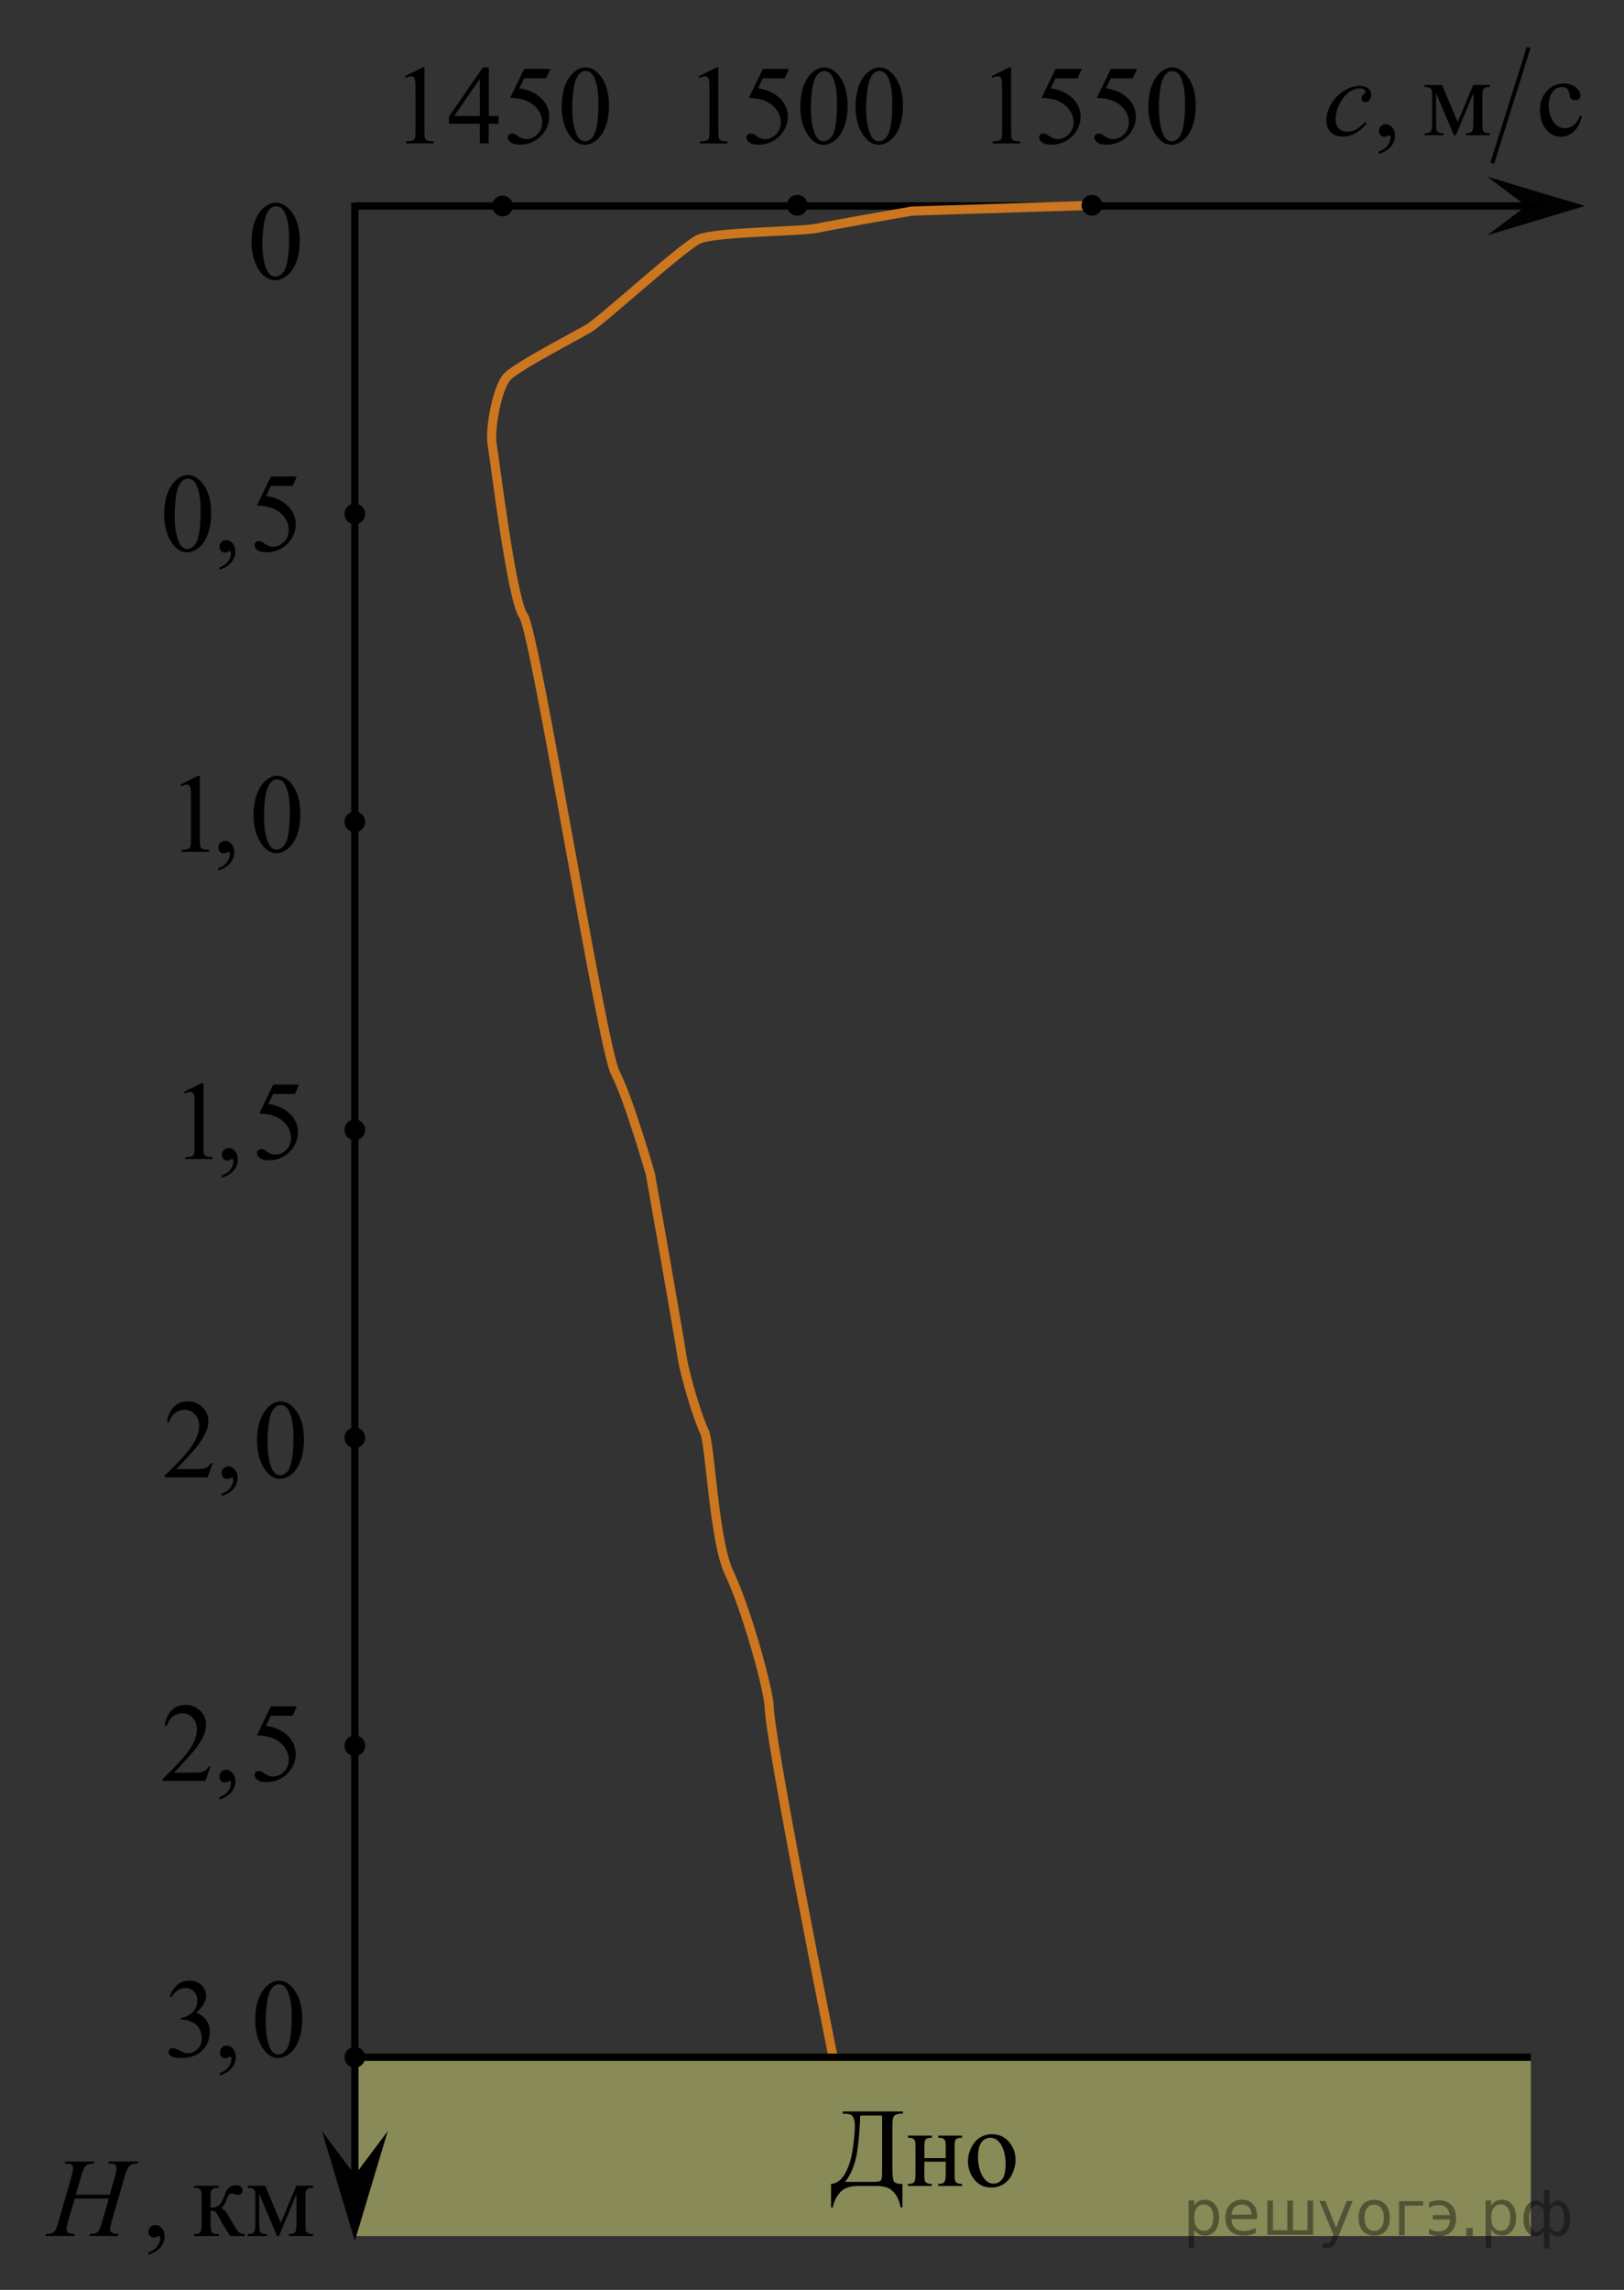<?xml version="1.0" encoding="utf-8"?>
<!-- Generator: Adobe Illustrator 16.0.0, SVG Export Plug-In . SVG Version: 6.00 Build 0)  -->
<!DOCTYPE svg PUBLIC "-//W3C//DTD SVG 1.1//EN" "http://www.w3.org/Graphics/SVG/1.1/DTD/svg11.dtd">
<svg version="1.1" id="Слой_1" xmlns="http://www.w3.org/2000/svg" xmlns:xlink="http://www.w3.org/1999/xlink" x="0px" y="0px"
	 width="222px" height="313px" viewBox="467.75 266.25 222 313" enable-background="new 467.75 266.25 222 313"
	 xml:space="preserve">
<rect x="467.75" y="266.25" width="222" height="313" fill="#333333" stroke="none"/>
<g>
	<g>
		<path d="M654.585,283.117c-0.52,0.619-1.047,1.074-1.577,1.365c-0.531,0.291-1.093,0.436-1.684,0.436
			c-0.711,0-1.268-0.198-1.664-0.597c-0.398-0.397-0.599-0.93-0.599-1.602c0-0.759,0.215-1.507,0.644-2.24
			c0.428-0.734,1.004-1.332,1.728-1.791s1.435-0.689,2.13-0.689c0.547,0,0.954,0.112,1.226,0.339
			c0.271,0.227,0.406,0.502,0.406,0.83c0,0.309-0.097,0.571-0.286,0.789c-0.141,0.169-0.314,0.253-0.519,0.253
			c-0.154,0-0.283-0.049-0.387-0.147c-0.103-0.1-0.154-0.225-0.154-0.373c0-0.094,0.021-0.182,0.058-0.26
			c0.038-0.08,0.114-0.176,0.232-0.287c0.117-0.111,0.189-0.192,0.214-0.242
			c0.024-0.049,0.037-0.102,0.037-0.156c0-0.103-0.047-0.19-0.143-0.262c-0.146-0.098-0.352-0.147-0.616-0.147
			c-0.491,0-0.977,0.171-1.458,0.515c-0.48,0.342-0.892,0.828-1.231,1.459c-0.41,0.766-0.615,1.529-0.615,2.293
			c0,0.508,0.144,0.908,0.435,1.203c0.29,0.295,0.688,0.443,1.188,0.443c0.386,0,0.768-0.096,1.145-0.287
			s0.803-0.537,1.273-1.039L654.585,283.117z"/>
	</g>
</g>
<polygon opacity="0.5" fill="#DFE27D" enable-background="new    " points="677.018,571.893 677.018,547.453 516.256,547.453 
	516.256,571.893 "/>
<g>
	<g enable-background="new    ">
		<path d="M488.035,574.451v-0.33c0.51-0.17,0.901-0.435,1.184-0.791c0.277-0.357,0.42-0.736,0.42-1.139
			c0-0.096-0.022-0.176-0.067-0.24c-0.033-0.045-0.068-0.066-0.104-0.066c-0.057,0-0.174,0.051-0.354,0.148
			c-0.088,0.045-0.183,0.066-0.281,0.066c-0.242,0-0.434-0.07-0.578-0.217c-0.143-0.146-0.215-0.348-0.215-0.604
			c0-0.244,0.094-0.455,0.279-0.631c0.184-0.176,0.409-0.264,0.678-0.264c0.326,0,0.615,0.144,0.869,0.434
			c0.254,0.287,0.383,0.67,0.383,1.147c0,0.516-0.178,0.996-0.531,1.438
			C489.359,573.85,488.801,574.197,488.035,574.451z"/>
	</g>
	<g enable-background="new    ">
		<path d="M501.221,571.893h-2c-0.623-0.916-1.188-1.855-1.688-2.816c-0.119-0.221-0.228-0.385-0.322-0.49
			s-0.229-0.16-0.395-0.16c-0.061,0-0.154,0.006-0.281,0.016v1.84c0,0.494,0.027,0.815,0.084,0.949
			c0.057,0.139,0.16,0.236,0.309,0.297c0.146,0.062,0.397,0.09,0.748,0.09v0.277h-3.393v-0.277
			c0.439,0,0.721-0.08,0.844-0.242s0.185-0.525,0.185-1.094v-3.647c0-0.537-0.026-0.856-0.079-0.951
			c-0.058-0.098-0.142-0.185-0.252-0.264c-0.113-0.076-0.349-0.115-0.697-0.115v-0.285h3.394v0.285
			c-0.407,0-0.662,0.029-0.762,0.09c-0.096,0.062-0.184,0.135-0.262,0.223c-0.08,0.088-0.119,0.428-0.119,1.02
			v1.352c0.113,0.012,0.189,0.018,0.23,0.018c0.302,0,0.584-0.086,0.849-0.26c0.266-0.174,0.5-0.539,0.707-1.102
			c0.19-0.531,0.353-0.891,0.479-1.074c0.125-0.185,0.301-0.336,0.523-0.455c0.227-0.115,0.461-0.176,0.707-0.176
			c0.27,0,0.479,0.065,0.639,0.195c0.156,0.131,0.236,0.301,0.236,0.512c0,0.174-0.058,0.324-0.172,0.445
			c-0.113,0.123-0.271,0.184-0.476,0.184c-0.106,0-0.242-0.027-0.405-0.09c-0.207-0.074-0.365-0.111-0.476-0.111
			c-0.227,0-0.414,0.197-0.562,0.594c-0.168,0.457-0.291,0.75-0.371,0.883c-0.078,0.135-0.23,0.31-0.451,0.529
			c0.152,0.045,0.317,0.158,0.5,0.346c0.18,0.185,0.514,0.715,1.004,1.584c0.389,0.697,0.684,1.139,0.877,1.322
			c0.195,0.185,0.479,0.281,0.85,0.293v0.273h-0.002V571.893L501.221,571.893z"/>
	</g>
	<g enable-background="new    ">
		<path d="M506.139,570.098l2.117-5.084h2.289v0.287c-0.338,0-0.562,0.031-0.674,0.1
			c-0.107,0.068-0.195,0.152-0.262,0.254c-0.065,0.102-0.097,0.426-0.097,0.979v3.647
			c0,0.478,0.021,0.781,0.068,0.92c0.047,0.141,0.144,0.24,0.289,0.315c0.145,0.068,0.369,0.103,0.67,0.103
			v0.275h-3.279v-0.275c0.402,0,0.676-0.076,0.814-0.229c0.141-0.154,0.207-0.521,0.207-1.107v-4.139l-2.397,5.752
			h-0.262l-2.441-5.752v4.139c0,0.478,0.021,0.781,0.072,0.92c0.051,0.141,0.145,0.24,0.287,0.315
			c0.145,0.07,0.365,0.103,0.67,0.103v0.275h-2.596v-0.275c0.439,0,0.723-0.082,0.848-0.242
			c0.123-0.164,0.186-0.527,0.186-1.094v-3.648c0-0.537-0.027-0.854-0.082-0.951
			c-0.056-0.096-0.14-0.185-0.252-0.262c-0.113-0.078-0.347-0.117-0.695-0.117v-0.285h2.385L506.139,570.098z"/>
	</g>
	<g enable-background="new    ">
		<path d="M478.109,566.252h4.639l0.732-2.516c0.139-0.49,0.206-0.871,0.206-1.143c0-0.131-0.03-0.242-0.092-0.334
			c-0.062-0.094-0.155-0.162-0.285-0.207c-0.129-0.045-0.381-0.066-0.756-0.066l0.072-0.277h4.045l-0.088,0.277
			c-0.342-0.006-0.596,0.029-0.764,0.103c-0.236,0.105-0.412,0.24-0.525,0.406
			c-0.164,0.234-0.328,0.644-0.496,1.238l-1.77,6.148c-0.146,0.512-0.224,0.875-0.224,1.098
			c0,0.188,0.065,0.334,0.195,0.434c0.133,0.098,0.443,0.162,0.94,0.197l-0.082,0.275h-3.91l0.103-0.275
			c0.385-0.01,0.644-0.045,0.771-0.103c0.196-0.092,0.34-0.205,0.428-0.348
			c0.129-0.193,0.287-0.619,0.477-1.275l0.902-3.115h-4.658l-0.912,3.115c-0.143,0.502-0.215,0.865-0.215,1.098
			c0,0.19,0.065,0.334,0.193,0.434c0.127,0.098,0.439,0.164,0.934,0.197l-0.06,0.277h-3.939l0.097-0.277
			c0.391-0.012,0.647-0.047,0.776-0.103c0.197-0.09,0.344-0.205,0.439-0.346
			c0.129-0.205,0.287-0.633,0.477-1.275l1.775-6.15c0.145-0.5,0.215-0.881,0.215-1.143
			c0-0.129-0.027-0.24-0.092-0.334c-0.064-0.094-0.158-0.16-0.289-0.205c-0.131-0.047-0.388-0.068-0.769-0.068
			l0.09-0.275h3.964l-0.082,0.275c-0.33-0.006-0.574,0.029-0.731,0.105c-0.231,0.1-0.402,0.231-0.514,0.397
			c-0.145,0.221-0.311,0.637-0.486,1.246L478.109,566.252z"/>
	</g>
</g>
<polygon points="520.756,557.549 516.256,572.559 511.756,557.549 516.256,563.555 "/>
<polygon fill="#010202" points="676.395,294.404 671.047,290.393 684.416,294.402 671.049,298.418 "/>
<line fill="none" stroke="#000000" stroke-miterlimit="10" x1="516.258" y1="294.406" x2="678.432" y2="294.406"/>
<line fill="none" stroke="#000000" stroke-miterlimit="10" x1="516.256" y1="566.252" x2="516.256" y2="293.959"/>
<g>
	<g>
		<path d="M492.91,415.499l2.408-1.209h0.239v8.599c0,0.57,0.021,0.928,0.066,1.065
			c0.049,0.143,0.144,0.248,0.287,0.324c0.145,0.072,0.442,0.115,0.893,0.127v0.275h-3.721v-0.275
			c0.469-0.012,0.769-0.053,0.902-0.123c0.139-0.072,0.23-0.172,0.284-0.293c0.054-0.123,0.08-0.49,0.08-1.103
			v-5.496c0-0.738-0.022-1.217-0.071-1.428c-0.035-0.16-0.099-0.277-0.189-0.353s-0.197-0.111-0.324-0.111
			c-0.18,0-0.43,0.076-0.75,0.231L492.91,415.499z"/>
		<path d="M498.088,427.242v-0.33c0.5-0.17,0.889-0.434,1.162-0.791c0.275-0.357,0.412-0.736,0.412-1.139
			c0-0.098-0.021-0.178-0.065-0.24c-0.034-0.045-0.067-0.066-0.103-0.066c-0.053,0-0.17,0.049-0.351,0.148
			c-0.088,0.045-0.18,0.066-0.276,0.066c-0.238,0-0.429-0.07-0.568-0.219c-0.143-0.144-0.211-0.346-0.211-0.602
			c0-0.244,0.09-0.455,0.272-0.631c0.184-0.176,0.405-0.264,0.668-0.264c0.319,0,0.606,0.146,0.856,0.434
			s0.375,0.67,0.375,1.147c0,0.516-0.178,0.994-0.52,1.438C499.391,426.639,498.842,426.988,498.088,427.242z"/>
		<path d="M508.639,414.5l-0.567,1.275h-2.978l-0.647,1.365c1.287,0.195,2.312,0.689,3.063,1.48
			c0.645,0.683,0.972,1.48,0.972,2.403c0,0.533-0.105,1.029-0.318,1.484c-0.211,0.455-0.477,0.844-0.799,1.164
			c-0.32,0.32-0.679,0.578-1.072,0.773c-0.559,0.272-1.133,0.412-1.721,0.412c-0.595,0-1.023-0.103-1.295-0.312
			c-0.271-0.207-0.404-0.44-0.404-0.69c0-0.141,0.057-0.264,0.168-0.371c0.111-0.105,0.252-0.162,0.424-0.162
			c0.127,0,0.236,0.021,0.33,0.062c0.098,0.041,0.26,0.143,0.486,0.309c0.364,0.262,0.733,0.395,1.106,0.395
			c0.566,0,1.066-0.225,1.5-0.666c0.431-0.443,0.645-0.982,0.645-1.617c0-0.617-0.19-1.19-0.576-1.726
			c-0.383-0.533-0.914-0.942-1.59-1.233c-0.529-0.228-1.252-0.354-2.166-0.393l1.895-3.957L508.639,414.5
			L508.639,414.5z"/>
	</g>
</g>
<g>
	<g>
		<path d="M523.09,276.671l2.437-1.209h0.241v8.599c0,0.569,0.021,0.926,0.07,1.063
			c0.047,0.144,0.145,0.248,0.291,0.323c0.146,0.074,0.445,0.117,0.898,0.127v0.277h-3.765v-0.277
			c0.474-0.01,0.777-0.051,0.916-0.122c0.138-0.072,0.232-0.173,0.287-0.293c0.056-0.123,0.082-0.488,0.082-1.103
			v-5.496c0-0.74-0.024-1.215-0.074-1.426c-0.034-0.16-0.1-0.277-0.189-0.355
			c-0.092-0.075-0.197-0.112-0.328-0.112c-0.182,0-0.435,0.078-0.76,0.231L523.09,276.671z"/>
		<path d="M535.904,282.1v1.065h-1.345v2.688h-1.217v-2.688h-4.233v-0.961l4.643-6.742h0.814v6.638H535.904z
			 M533.346,282.1v-5.054l-3.516,5.054H533.346z"/>
		<path d="M542.986,275.671l-0.574,1.274h-3.01l-0.658,1.367c1.307,0.194,2.338,0.688,3.103,1.478
			c0.65,0.685,0.98,1.48,0.98,2.402c0,0.535-0.105,1.031-0.318,1.486c-0.217,0.455-0.483,0.844-0.81,1.164
			c-0.324,0.32-0.686,0.578-1.084,0.773c-0.565,0.273-1.145,0.412-1.74,0.412c-0.602,0-1.037-0.104-1.31-0.314
			c-0.273-0.206-0.41-0.439-0.41-0.689c0-0.141,0.057-0.264,0.17-0.371c0.113-0.105,0.256-0.161,0.428-0.161
			c0.131,0,0.24,0.021,0.336,0.061c0.099,0.041,0.262,0.144,0.49,0.31c0.369,0.262,0.744,0.394,1.123,0.394
			c0.574,0,1.08-0.224,1.518-0.666c0.436-0.443,0.65-0.982,0.65-1.617c0-0.617-0.193-1.19-0.582-1.726
			c-0.389-0.534-0.926-0.942-1.607-1.233c-0.534-0.228-1.268-0.354-2.19-0.392l1.918-3.957L542.986,275.671
			L542.986,275.671z"/>
		<path d="M544.529,280.82c0-1.159,0.172-2.159,0.519-3c0.344-0.838,0.803-1.463,1.373-1.873
			c0.44-0.325,0.896-0.487,1.369-0.487c0.77,0,1.455,0.398,2.064,1.192c0.764,0.986,1.145,2.324,1.145,4.011
			c0,1.185-0.17,2.188-0.504,3.015c-0.334,0.825-0.762,1.426-1.279,1.799c-0.517,0.373-1.02,0.56-1.5,0.56
			c-0.955,0-1.75-0.572-2.385-1.72C544.799,283.35,544.529,282.185,544.529,280.82z M545.977,281.012
			c0,1.399,0.171,2.545,0.511,3.432c0.28,0.746,0.698,1.119,1.254,1.119c0.268,0,0.541-0.121,0.826-0.365
			c0.284-0.241,0.502-0.647,0.649-1.219c0.228-0.86,0.34-2.076,0.34-3.646c0-1.16-0.118-2.129-0.354-2.903
			c-0.176-0.576-0.404-0.984-0.685-1.226c-0.201-0.166-0.445-0.248-0.731-0.248c-0.334,0-0.633,0.151-0.893,0.457
			c-0.355,0.416-0.597,1.069-0.724,1.961C546.039,279.268,545.977,280.144,545.977,281.012z"/>
	</g>
</g>
<g>
	<g>
		<path d="M563.266,276.678l2.437-1.209h0.242v8.598c0,0.57,0.022,0.927,0.069,1.065
			c0.047,0.14,0.145,0.248,0.291,0.322c0.146,0.073,0.447,0.116,0.898,0.127v0.276h-3.764v-0.276
			c0.473-0.011,0.776-0.052,0.916-0.123c0.137-0.071,0.231-0.172,0.286-0.293c0.056-0.123,0.082-0.487,0.082-1.103
			v-5.496c0-0.739-0.024-1.217-0.073-1.428c-0.035-0.16-0.099-0.277-0.189-0.354
			c-0.094-0.074-0.201-0.111-0.328-0.111c-0.184,0-0.438,0.076-0.762,0.231L563.266,276.678z"/>
		<path d="M575.607,275.678l-0.576,1.274h-3.011l-0.655,1.366c1.303,0.195,2.336,0.689,3.102,1.48
			c0.65,0.683,0.98,1.48,0.98,2.402c0,0.534-0.104,1.03-0.32,1.485c-0.215,0.455-0.48,0.844-0.809,1.164
			c-0.324,0.319-0.686,0.578-1.084,0.772c-0.566,0.273-1.147,0.412-1.742,0.412c-0.601,0-1.037-0.104-1.312-0.314
			c-0.271-0.207-0.407-0.438-0.407-0.688c0-0.141,0.057-0.264,0.17-0.371c0.112-0.107,0.256-0.16,0.428-0.16
			c0.127,0,0.24,0.019,0.336,0.059c0.1,0.041,0.262,0.146,0.49,0.312c0.369,0.26,0.741,0.393,1.121,0.393
			c0.575,0,1.081-0.225,1.516-0.666c0.439-0.443,0.654-0.982,0.654-1.617c0-0.617-0.195-1.19-0.584-1.727
			c-0.39-0.531-0.925-0.941-1.605-1.232c-0.535-0.229-1.27-0.355-2.189-0.393l1.919-3.957h3.581v0.004H575.607z"
			/>
		<path d="M577.15,280.827c0-1.16,0.172-2.16,0.519-3c0.344-0.839,0.801-1.464,1.369-1.873
			c0.441-0.324,0.9-0.485,1.371-0.485c0.77,0,1.457,0.395,2.065,1.19c0.763,0.985,1.145,2.323,1.145,4.012
			c0,1.183-0.168,2.187-0.502,3.013s-0.762,1.426-1.277,1.799c-0.52,0.373-1.02,0.56-1.502,0.56
			c-0.953,0-1.748-0.571-2.387-1.72C577.42,283.353,577.15,282.19,577.15,280.827z M578.598,281.018
			c0,1.399,0.17,2.545,0.511,3.433c0.278,0.745,0.696,1.118,1.254,1.118c0.268,0,0.541-0.121,0.826-0.364
			c0.284-0.24,0.502-0.647,0.647-1.22c0.228-0.86,0.34-2.075,0.34-3.644c0-1.161-0.116-2.131-0.354-2.905
			c-0.178-0.576-0.406-0.983-0.689-1.226c-0.2-0.164-0.444-0.248-0.73-0.248c-0.334,0-0.631,0.151-0.894,0.459
			c-0.353,0.416-0.594,1.067-0.725,1.959C578.66,279.272,578.598,280.148,578.598,281.018z"/>
		<path d="M584.705,280.827c0-1.16,0.174-2.16,0.518-3c0.347-0.839,0.804-1.464,1.373-1.873
			c0.44-0.324,0.898-0.485,1.373-0.485c0.769,0,1.455,0.395,2.063,1.19c0.766,0.985,1.145,2.323,1.145,4.012
			c0,1.183-0.168,2.187-0.502,3.013s-0.764,1.426-1.278,1.799c-0.521,0.373-1.022,0.56-1.503,0.56
			c-0.954,0-1.747-0.571-2.383-1.72C584.975,283.353,584.705,282.19,584.705,280.827z M586.15,281.018
			c0,1.399,0.17,2.545,0.51,3.433c0.281,0.745,0.699,1.118,1.254,1.118c0.271,0,0.541-0.121,0.826-0.364
			c0.285-0.24,0.502-0.647,0.649-1.22c0.228-0.86,0.341-2.075,0.341-3.644c0-1.161-0.119-2.131-0.354-2.905
			c-0.178-0.576-0.406-0.983-0.688-1.226c-0.201-0.164-0.445-0.248-0.73-0.248c-0.336,0-0.637,0.151-0.895,0.459
			c-0.354,0.416-0.597,1.067-0.724,1.959C586.217,279.272,586.15,280.148,586.15,281.018z"/>
	</g>
</g>
<g>
	<g>
		<path d="M603.281,276.678l2.438-1.209h0.244v8.598c0,0.57,0.021,0.927,0.066,1.065
			c0.046,0.14,0.145,0.248,0.293,0.322c0.145,0.073,0.446,0.116,0.899,0.127v0.276h-3.766v-0.276
			c0.475-0.011,0.777-0.052,0.916-0.123s0.232-0.172,0.287-0.293c0.055-0.123,0.08-0.487,0.08-1.103v-5.496
			c0-0.739-0.021-1.217-0.072-1.428c-0.033-0.16-0.098-0.277-0.188-0.354c-0.091-0.074-0.201-0.111-0.328-0.111
			c-0.183,0-0.436,0.076-0.761,0.231L603.281,276.678z"/>
		<path d="M615.625,275.678l-0.572,1.274h-3.014l-0.654,1.366c1.306,0.195,2.338,0.689,3.101,1.48
			c0.653,0.683,0.98,1.48,0.98,2.402c0,0.534-0.104,1.03-0.32,1.485c-0.215,0.455-0.481,0.844-0.81,1.164
			c-0.322,0.319-0.685,0.578-1.084,0.772c-0.565,0.273-1.145,0.412-1.738,0.412c-0.604,0-1.037-0.104-1.312-0.314
			c-0.272-0.207-0.41-0.438-0.41-0.688c0-0.141,0.059-0.264,0.17-0.371c0.113-0.107,0.258-0.16,0.43-0.16
			c0.13,0,0.238,0.019,0.336,0.059c0.097,0.041,0.261,0.146,0.49,0.312c0.367,0.26,0.74,0.393,1.119,0.393
			c0.576,0,1.082-0.225,1.52-0.666c0.435-0.443,0.649-0.982,0.649-1.617c0-0.617-0.19-1.19-0.58-1.727
			c-0.391-0.531-0.928-0.941-1.608-1.232c-0.535-0.229-1.267-0.355-2.191-0.393l1.92-3.957h3.582v0.004H615.625z"/>
		<path d="M623.184,275.678l-0.575,1.274h-3.011l-0.655,1.366c1.303,0.195,2.336,0.689,3.098,1.48
			c0.654,0.683,0.982,1.48,0.982,2.402c0,0.534-0.107,1.03-0.32,1.485c-0.215,0.455-0.482,0.844-0.81,1.164
			c-0.323,0.319-0.689,0.578-1.084,0.772c-0.565,0.273-1.145,0.412-1.741,0.412c-0.601,0-1.037-0.104-1.312-0.314
			c-0.271-0.207-0.408-0.438-0.408-0.688c0-0.141,0.058-0.264,0.17-0.371c0.113-0.107,0.257-0.16,0.429-0.16
			c0.127,0,0.239,0.019,0.336,0.059c0.098,0.041,0.26,0.146,0.49,0.312c0.368,0.26,0.741,0.393,1.12,0.393
			c0.576,0,1.082-0.225,1.517-0.666c0.438-0.443,0.653-0.982,0.653-1.617c0-0.617-0.194-1.19-0.584-1.727
			c-0.389-0.531-0.924-0.941-1.606-1.232c-0.535-0.229-1.269-0.355-2.189-0.393l1.918-3.957h3.584v0.004H623.184z"/>
		<path d="M624.725,280.827c0-1.16,0.175-2.16,0.519-3c0.346-0.839,0.803-1.464,1.373-1.873
			c0.44-0.324,0.897-0.485,1.371-0.485c0.769,0,1.457,0.395,2.065,1.19c0.763,0.985,1.144,2.323,1.144,4.012
			c0,1.183-0.166,2.187-0.5,3.013c-0.336,0.826-0.763,1.426-1.281,1.799s-1.02,0.56-1.502,0.56
			c-0.953,0-1.748-0.571-2.383-1.72C624.99,283.353,624.725,282.19,624.725,280.827z M626.172,281.018
			c0,1.399,0.17,2.545,0.51,3.433c0.279,0.745,0.697,1.118,1.255,1.118c0.266,0,0.541-0.121,0.825-0.364
			c0.285-0.24,0.502-0.647,0.646-1.22c0.229-0.86,0.342-2.075,0.342-3.644c0-1.161-0.117-2.131-0.354-2.905
			c-0.179-0.576-0.406-0.983-0.689-1.226c-0.201-0.164-0.445-0.248-0.73-0.248c-0.334,0-0.632,0.151-0.894,0.459
			c-0.353,0.416-0.596,1.067-0.723,1.959S626.172,280.148,626.172,281.018z"/>
	</g>
</g>
<path fill="none" stroke="#CC761F" stroke-width="1.25" stroke-linecap="round" stroke-linejoin="round" stroke-miterlimit="10" d="
	M581.637,547.469c0,0-8.909-44.477-8.748-48.205c-0.45-3.596-3.354-13.621-5.465-18.021
	c-2.11-4.398-2.576-17.719-3.389-19.318c-0.811-1.598-2.648-7.504-3.092-10.469
	c-0.44-2.963-4.281-24.693-4.281-24.693s-2.937-10.283-4.801-13.861c-1.867-3.575-10.949-60.353-12.558-62.485
	c-1.608-2.13-3.932-21.526-4.28-23.44c-0.351-1.912,0.661-7.783,2.079-9.242
	c1.419-1.461,9.306-5.521,11.125-6.602c1.82-1.08,12.787-11.119,15.021-12.169
	c2.236-1.051,13.969-1.034,16.227-1.522c2.259-0.485,12.937-2.34,12.937-2.34l24.938-0.785"/>
<line fill="none" stroke="#000000" stroke-width="0.538" stroke-linecap="square" stroke-miterlimit="10" x1="676.637" y1="272.99" x2="671.811" y2="288.324"/>
<path d="M656.234,287.299v-0.33c0.508-0.172,0.901-0.435,1.182-0.793c0.281-0.357,0.422-0.736,0.422-1.137
	c0-0.098-0.022-0.176-0.065-0.24c-0.035-0.047-0.07-0.068-0.105-0.068c-0.057,0-0.176,0.053-0.354,0.15
	c-0.089,0.045-0.183,0.066-0.281,0.066c-0.242,0-0.435-0.072-0.576-0.219c-0.145-0.146-0.215-0.346-0.215-0.602
	c0-0.246,0.092-0.455,0.276-0.631s0.41-0.266,0.679-0.266c0.325,0,0.614,0.146,0.869,0.434
	c0.256,0.289,0.383,0.67,0.383,1.147c0,0.517-0.179,0.994-0.529,1.438C657.561,286.693,657,287.043,656.234,287.299
	z"/>
<g>
	<path d="M667.016,282.941l2.117-5.084h2.289v0.287c-0.336,0-0.56,0.031-0.67,0.102
		c-0.111,0.066-0.199,0.15-0.266,0.252c-0.064,0.1-0.097,0.426-0.097,0.977v3.648
		c0,0.477,0.023,0.783,0.07,0.92c0.047,0.139,0.143,0.242,0.289,0.312c0.144,0.07,0.367,0.104,0.67,0.104
		v0.278h-3.281V284.46c0.404,0,0.677-0.075,0.814-0.23c0.143-0.15,0.209-0.52,0.209-1.105v-4.139l-2.397,5.754
		h-0.26l-2.445-5.754v4.139c0,0.478,0.023,0.783,0.074,0.92c0.049,0.141,0.145,0.242,0.289,0.312
		s0.361,0.104,0.666,0.104v0.278h-2.596v-0.278c0.439,0,0.725-0.08,0.848-0.241
		c0.125-0.164,0.186-0.527,0.186-1.095v-3.647c0-0.537-0.025-0.855-0.08-0.951
		c-0.056-0.096-0.14-0.186-0.252-0.262c-0.115-0.078-0.347-0.117-0.697-0.117v-0.285h2.387L667.016,282.941z"/>
	<path d="M683.982,282.125c-0.183,0.906-0.539,1.603-1.072,2.092c-0.533,0.486-1.125,0.731-1.77,0.731
		c-0.77,0-1.44-0.326-2.016-0.982c-0.572-0.656-0.857-1.543-0.857-2.658c0-1.082,0.315-1.961,0.951-2.637
		c0.635-0.676,1.395-1.014,2.283-1.014c0.666,0,1.217,0.18,1.647,0.537c0.43,0.355,0.644,0.729,0.644,1.113
		c0,0.19-0.062,0.346-0.184,0.463s-0.291,0.178-0.509,0.178c-0.291,0-0.512-0.096-0.657-0.285
		c-0.084-0.105-0.142-0.307-0.168-0.602c-0.025-0.297-0.128-0.521-0.3-0.678
		c-0.174-0.148-0.412-0.227-0.719-0.227c-0.494,0-0.893,0.188-1.193,0.557c-0.398,0.49-0.6,1.141-0.6,1.945
		c0,0.816,0.199,1.545,0.596,2.174c0.398,0.627,0.939,0.94,1.611,0.94c0.484,0,0.918-0.168,1.305-0.504
		c0.272-0.229,0.535-0.645,0.793-1.254L683.982,282.125z"/>
</g>
<circle cx="536.453" cy="294.407" r="1.417"/>
<circle cx="576.736" cy="294.31" r="1.417"/>
<circle cx="617.02" cy="294.31" r="1.417"/>
<circle cx="516.256" cy="504.872" r="1.417"/>
<circle cx="516.256" cy="462.778" r="1.417"/>
<circle cx="516.256" cy="420.687" r="1.417"/>
<circle cx="516.256" cy="378.592" r="1.417"/>
<circle cx="516.256" cy="336.498" r="1.417"/>
<g>
	<g>
		<path d="M492.416,373.5l2.408-1.209h0.239v8.598c0,0.572,0.021,0.928,0.068,1.066
			c0.047,0.141,0.144,0.248,0.285,0.324c0.145,0.074,0.443,0.115,0.893,0.127v0.277h-3.719v-0.277
			c0.467-0.012,0.769-0.053,0.9-0.123c0.141-0.074,0.23-0.172,0.285-0.293c0.053-0.123,0.08-0.49,0.08-1.102
			v-5.498c0-0.738-0.023-1.217-0.072-1.428c-0.035-0.158-0.099-0.275-0.189-0.353
			c-0.09-0.076-0.196-0.11-0.323-0.11c-0.181,0-0.431,0.076-0.75,0.23L492.416,373.5z"/>
		<path d="M497.594,385.244v-0.33c0.5-0.17,0.89-0.435,1.162-0.791c0.275-0.359,0.412-0.738,0.412-1.139
			c0-0.096-0.021-0.176-0.065-0.24c-0.034-0.045-0.067-0.068-0.103-0.068c-0.053,0-0.17,0.051-0.35,0.15
			c-0.089,0.045-0.181,0.066-0.277,0.066c-0.238,0-0.428-0.07-0.568-0.219c-0.143-0.144-0.211-0.346-0.211-0.602
			c0-0.244,0.09-0.455,0.272-0.633c0.184-0.176,0.405-0.264,0.668-0.264c0.319,0,0.606,0.146,0.856,0.434
			c0.25,0.289,0.375,0.672,0.375,1.147c0,0.518-0.176,0.996-0.52,1.438
			C498.896,384.639,498.348,384.99,497.594,385.244z"/>
		<path d="M502.41,377.652c0-1.16,0.17-2.16,0.51-3c0.342-0.84,0.793-1.463,1.357-1.873
			c0.438-0.326,0.889-0.488,1.355-0.488c0.76,0,1.438,0.397,2.043,1.193c0.754,0.986,1.131,2.322,1.131,4.01
			c0,1.182-0.166,2.186-0.496,3.012c-0.332,0.826-0.754,1.426-1.266,1.799c-0.516,0.373-1.01,0.562-1.484,0.562
			c-0.942,0-1.73-0.572-2.354-1.723C502.674,380.178,502.41,379.014,502.41,377.652z M503.838,377.84
			c0,1.402,0.168,2.545,0.504,3.432c0.277,0.746,0.691,1.119,1.24,1.119c0.264,0,0.535-0.121,0.816-0.363
			c0.28-0.24,0.495-0.648,0.643-1.221c0.223-0.861,0.336-2.076,0.336-3.643c0-1.162-0.117-2.131-0.352-2.906
			c-0.175-0.576-0.4-0.984-0.679-1.225c-0.198-0.164-0.439-0.248-0.725-0.248c-0.33,0-0.625,0.152-0.883,0.459
			c-0.352,0.416-0.59,1.068-0.715,1.959C503.902,376.096,503.838,376.973,503.838,377.84z"/>
	</g>
</g>
<g>
	<g>
		<path d="M502.143,299.316c0-1.162,0.177-2.162,0.521-3c0.353-0.842,0.812-1.467,1.395-1.875
			c0.449-0.32,0.918-0.482,1.398-0.482c0.77,0,1.478,0.397,2.103,1.19c0.775,0.979,1.166,2.318,1.166,4.014
			c0,1.19-0.17,2.189-0.512,3.014c-0.344,0.824-0.774,1.434-1.312,1.807c-0.521,0.373-1.039,0.564-1.523,0.564
			c-0.979,0-1.785-0.571-2.438-1.726C502.412,301.84,502.143,300.676,502.143,299.316z M503.617,299.5
			c0,1.4,0.172,2.549,0.519,3.439c0.285,0.744,0.715,1.117,1.273,1.117c0.27,0,0.559-0.121,0.85-0.357
			c0.291-0.242,0.515-0.644,0.662-1.228c0.231-0.856,0.351-2.068,0.351-3.647c0-1.16-0.119-2.131-0.354-2.902
			c-0.189-0.572-0.414-0.979-0.701-1.228c-0.201-0.166-0.446-0.248-0.737-0.248c-0.349,0-0.646,0.145-0.908,0.459
			c-0.355,0.416-0.605,1.062-0.731,1.959C503.684,297.756,503.617,298.635,503.617,299.5z"/>
	</g>
</g>
<g>
	<g>
		<path d="M490.191,336.541c0-1.16,0.172-2.16,0.514-3c0.342-0.838,0.795-1.463,1.361-1.873
			c0.438-0.326,0.894-0.488,1.36-0.488c0.76,0,1.441,0.398,2.049,1.193c0.757,0.986,1.136,2.324,1.136,4.01
			c0,1.184-0.166,2.188-0.498,3.014c-0.332,0.824-0.756,1.428-1.27,1.799c-0.518,0.373-1.014,0.56-1.489,0.56
			c-0.947,0-1.734-0.57-2.363-1.719C490.457,339.068,490.191,337.904,490.191,336.541z M491.627,336.731
			c0,1.398,0.168,2.545,0.504,3.432c0.279,0.746,0.693,1.119,1.244,1.119c0.264,0,0.537-0.121,0.82-0.365
			c0.282-0.242,0.498-0.648,0.644-1.219c0.226-0.861,0.336-2.076,0.336-3.644c0-1.16-0.117-2.131-0.352-2.904
			c-0.176-0.576-0.402-0.984-0.681-1.227c-0.2-0.166-0.44-0.248-0.725-0.248c-0.332,0-0.631,0.152-0.891,0.457
			c-0.351,0.416-0.59,1.07-0.718,1.963C491.69,334.986,491.627,335.863,491.627,336.731z"/>
		<path d="M497.74,344.133v-0.33c0.502-0.17,0.893-0.434,1.168-0.791c0.274-0.355,0.414-0.736,0.414-1.139
			c0-0.096-0.021-0.176-0.066-0.24c-0.033-0.045-0.067-0.066-0.103-0.066c-0.054,0-0.17,0.051-0.351,0.148
			c-0.088,0.045-0.185,0.068-0.278,0.068c-0.238,0-0.431-0.072-0.57-0.219c-0.144-0.146-0.213-0.348-0.213-0.604
			c0-0.242,0.092-0.455,0.274-0.631c0.183-0.174,0.406-0.264,0.67-0.264c0.32,0,0.605,0.146,0.859,0.434
			c0.252,0.287,0.377,0.67,0.377,1.147c0,0.517-0.178,0.994-0.522,1.438
			C499.051,343.529,498.496,343.879,497.74,344.133z"/>
		<path d="M508.33,331.391l-0.572,1.275h-2.985l-0.65,1.367c1.293,0.195,2.318,0.688,3.074,1.478
			c0.647,0.684,0.977,1.482,0.977,2.404c0,0.535-0.104,1.031-0.317,1.486c-0.214,0.455-0.48,0.844-0.802,1.164
			c-0.321,0.318-0.685,0.578-1.076,0.771c-0.564,0.272-1.137,0.412-1.73,0.412c-0.596,0-1.025-0.103-1.301-0.312
			c-0.271-0.207-0.406-0.439-0.406-0.689c0-0.142,0.06-0.265,0.172-0.371c0.109-0.106,0.254-0.162,0.426-0.162
			c0.127,0,0.234,0.021,0.332,0.061c0.097,0.041,0.259,0.144,0.484,0.31c0.365,0.263,0.736,0.394,1.111,0.394
			c0.571,0,1.071-0.224,1.506-0.666c0.434-0.442,0.645-0.981,0.645-1.616c0-0.617-0.192-1.191-0.578-1.726
			c-0.385-0.535-0.918-0.943-1.596-1.234c-0.531-0.227-1.258-0.354-2.174-0.393l1.902-3.957h3.559v0.002H508.33z"/>
	</g>
</g>
<g>
	<g>
		<path d="M496.83,466.24l-0.695,1.959h-5.854v-0.277c1.725-1.611,2.938-2.928,3.641-3.949
			c0.699-1.022,1.055-1.955,1.055-2.801c0-0.646-0.192-1.178-0.578-1.594c-0.387-0.414-0.848-0.623-1.385-0.623
			c-0.485,0-0.928,0.146-1.313,0.438c-0.39,0.295-0.677,0.725-0.857,1.289h-0.271
			c0.121-0.928,0.435-1.639,0.939-2.133c0.506-0.496,1.137-0.744,1.894-0.744c0.807,0,1.478,0.268,2.018,0.797
			s0.809,1.156,0.809,1.877c0,0.518-0.116,1.031-0.352,1.549c-0.361,0.81-0.947,1.67-1.758,2.574
			c-1.215,1.359-1.973,2.184-2.275,2.463h2.592c0.527,0,0.896-0.019,1.107-0.062
			c0.213-0.039,0.404-0.119,0.574-0.242c0.172-0.123,0.32-0.297,0.447-0.521L496.83,466.24L496.83,466.24z"/>
		<path d="M498.047,470.76v-0.33c0.504-0.17,0.894-0.435,1.168-0.791c0.275-0.357,0.414-0.736,0.414-1.139
			c0-0.096-0.021-0.176-0.065-0.24c-0.033-0.045-0.066-0.066-0.102-0.066c-0.055,0-0.172,0.051-0.352,0.148
			c-0.089,0.045-0.183,0.066-0.279,0.066c-0.238,0-0.43-0.072-0.57-0.219c-0.143-0.144-0.213-0.346-0.213-0.602
			c0-0.244,0.092-0.455,0.275-0.631c0.183-0.176,0.405-0.264,0.67-0.264c0.319,0,0.606,0.146,0.858,0.432
			c0.252,0.289,0.377,0.672,0.377,1.147c0,0.516-0.174,0.994-0.522,1.438
			C499.357,470.156,498.805,470.504,498.047,470.76z"/>
		<path d="M502.881,463.168c0-1.16,0.17-2.16,0.512-3c0.343-0.84,0.798-1.463,1.361-1.875
			c0.44-0.324,0.895-0.486,1.361-0.486c0.762,0,1.444,0.397,2.051,1.193c0.756,0.986,1.135,2.322,1.135,4.01
			c0,1.184-0.166,2.188-0.498,3.014c-0.332,0.824-0.756,1.426-1.27,1.799s-1.01,0.56-1.486,0.56
			c-0.947,0-1.734-0.572-2.365-1.721C503.146,465.693,502.881,464.529,502.881,463.168z M504.316,463.356
			c0,1.4,0.168,2.547,0.504,3.432c0.278,0.746,0.692,1.119,1.244,1.119c0.264,0,0.536-0.121,0.819-0.363
			s0.498-0.648,0.645-1.221c0.225-0.861,0.336-2.074,0.336-3.644c0-1.16-0.115-2.129-0.352-2.904
			c-0.176-0.574-0.401-0.982-0.682-1.225c-0.199-0.166-0.44-0.248-0.727-0.248c-0.332,0-0.628,0.152-0.886,0.457
			c-0.352,0.416-0.59,1.068-0.717,1.961C504.377,461.611,504.316,462.49,504.316,463.356z"/>
	</g>
</g>
<g>
	<g>
		<path d="M496.523,507.723l-0.695,1.959h-5.854v-0.277c1.722-1.609,2.935-2.928,3.638-3.949
			c0.703-1.02,1.055-1.953,1.055-2.801c0-0.644-0.191-1.178-0.578-1.594c-0.387-0.414-0.848-0.621-1.385-0.621
			c-0.486,0-0.926,0.146-1.313,0.438c-0.387,0.293-0.674,0.723-0.858,1.289h-0.272
			c0.123-0.928,0.436-1.639,0.94-2.135c0.506-0.494,1.137-0.742,1.895-0.742c0.806,0,1.478,0.266,2.017,0.797
			c0.539,0.529,0.812,1.154,0.812,1.877c0,0.516-0.117,1.029-0.354,1.547c-0.361,0.812-0.945,1.67-1.757,2.576
			c-1.215,1.359-1.975,2.184-2.276,2.463h2.592c0.527,0,0.895-0.021,1.109-0.062
			c0.211-0.039,0.401-0.121,0.573-0.244c0.17-0.121,0.32-0.295,0.447-0.519H496.523L496.523,507.723z"/>
		<path d="M497.74,512.242v-0.33c0.502-0.172,0.893-0.435,1.168-0.793c0.274-0.355,0.414-0.734,0.414-1.137
			c0-0.098-0.021-0.178-0.066-0.24c-0.033-0.047-0.067-0.066-0.103-0.066c-0.054,0-0.17,0.049-0.351,0.148
			c-0.088,0.045-0.184,0.066-0.278,0.066c-0.238,0-0.431-0.072-0.57-0.219c-0.144-0.146-0.213-0.346-0.213-0.602
			c0-0.246,0.092-0.455,0.274-0.633c0.183-0.174,0.406-0.262,0.67-0.262c0.32,0,0.606,0.144,0.856,0.432
			c0.256,0.287,0.381,0.67,0.381,1.147c0,0.516-0.178,0.994-0.522,1.438
			C499.051,511.637,498.496,511.986,497.74,512.242z"/>
		<path d="M508.33,499.498l-0.57,1.277h-2.985l-0.652,1.365c1.293,0.195,2.318,0.688,3.074,1.478
			c0.647,0.684,0.977,1.48,0.977,2.402c0,0.535-0.104,1.031-0.318,1.486c-0.213,0.455-0.479,0.844-0.801,1.164
			c-0.324,0.318-0.684,0.576-1.076,0.771c-0.564,0.273-1.137,0.414-1.73,0.414c-0.596,0-1.025-0.103-1.299-0.312
			c-0.271-0.207-0.406-0.438-0.406-0.688c0-0.143,0.059-0.266,0.17-0.373c0.109-0.105,0.254-0.16,0.426-0.16
			c0.127,0,0.234,0.021,0.332,0.06c0.097,0.041,0.258,0.144,0.484,0.31c0.365,0.26,0.736,0.393,1.113,0.393
			c0.569,0,1.071-0.225,1.504-0.666c0.434-0.441,0.645-0.981,0.645-1.617c0-0.615-0.19-1.19-0.578-1.727
			c-0.387-0.531-0.916-0.941-1.596-1.232c-0.531-0.229-1.258-0.355-2.174-0.393l1.902-3.957L508.33,499.498
			L508.33,499.498z"/>
	</g>
</g>
<g>
	<g>
		<path d="M490.94,539.133c0.282-0.688,0.641-1.217,1.071-1.59c0.433-0.371,0.969-0.559,1.613-0.559
			c0.795,0,1.406,0.264,1.83,0.795c0.32,0.397,0.481,0.816,0.481,1.27c0,0.74-0.454,1.508-1.36,2.299
			c0.608,0.244,1.069,0.598,1.385,1.053c0.31,0.453,0.467,0.99,0.467,1.605c0,0.881-0.271,1.645-0.817,2.291
			c-0.714,0.84-1.744,1.262-3.099,1.262c-0.668,0-1.123-0.086-1.364-0.256c-0.24-0.17-0.361-0.353-0.361-0.549
			c0-0.146,0.06-0.272,0.176-0.383c0.111-0.109,0.252-0.166,0.41-0.166c0.123,0,0.246,0.021,0.373,0.06
			c0.084,0.025,0.271,0.117,0.564,0.273c0.293,0.158,0.496,0.252,0.609,0.281c0.18,0.055,0.371,0.084,0.576,0.084
			c0.496,0,0.932-0.199,1.301-0.596c0.365-0.397,0.553-0.861,0.553-1.402c0-0.397-0.086-0.781-0.256-1.156
			c-0.127-0.279-0.27-0.492-0.418-0.639c-0.209-0.201-0.498-0.383-0.863-0.545c-0.366-0.162-0.739-0.244-1.12-0.244
			h-0.232v-0.227c0.385-0.051,0.77-0.191,1.16-0.43c0.389-0.234,0.67-0.518,0.846-0.848
			s0.264-0.693,0.264-1.092c0-0.516-0.157-0.932-0.473-1.25c-0.315-0.316-0.707-0.478-1.176-0.478
			c-0.756,0-1.389,0.416-1.897,1.248L490.94,539.133z"/>
		<path d="M497.807,549.938v-0.328c0.502-0.172,0.894-0.435,1.168-0.791c0.273-0.359,0.412-0.738,0.412-1.141
			c0-0.096-0.021-0.176-0.064-0.24c-0.033-0.045-0.068-0.066-0.104-0.066c-0.055,0-0.17,0.051-0.353,0.148
			c-0.088,0.047-0.183,0.068-0.275,0.068c-0.24,0-0.432-0.072-0.57-0.219c-0.144-0.146-0.213-0.346-0.213-0.604
			c0-0.242,0.093-0.453,0.272-0.631c0.185-0.174,0.406-0.264,0.67-0.264c0.322,0,0.606,0.146,0.859,0.434
			c0.252,0.287,0.377,0.67,0.377,1.145c0,0.518-0.175,0.996-0.52,1.44
			C499.113,549.332,498.563,549.684,497.807,549.938z"/>
		<path d="M502.639,542.346c0-1.16,0.172-2.16,0.515-3c0.342-0.838,0.797-1.463,1.36-1.873
			c0.439-0.326,0.895-0.486,1.359-0.486c0.764,0,1.443,0.397,2.051,1.191c0.758,0.986,1.135,2.322,1.135,4.01
			c0,1.184-0.166,2.188-0.497,3.014c-0.332,0.826-0.755,1.426-1.272,1.799c-0.516,0.373-1.012,0.56-1.488,0.56
			c-0.944,0-1.733-0.57-2.362-1.719C502.904,544.871,502.639,543.707,502.639,542.346z M504.072,542.533
			c0,1.4,0.168,2.545,0.506,3.432c0.277,0.746,0.69,1.119,1.244,1.119c0.266,0,0.535-0.121,0.817-0.363
			c0.283-0.242,0.498-0.648,0.645-1.221c0.227-0.861,0.338-2.074,0.338-3.643c0-1.162-0.115-2.131-0.354-2.906
			c-0.176-0.576-0.399-0.982-0.68-1.225c-0.201-0.166-0.44-0.248-0.725-0.248c-0.332,0-0.629,0.152-0.888,0.459
			c-0.352,0.414-0.592,1.066-0.719,1.959C504.137,540.789,504.072,541.666,504.072,542.533z"/>
	</g>
</g>
<circle cx="516.256" cy="547.452" r="1.417"/>
<line fill="none" stroke="#000000" stroke-miterlimit="10" x1="516.256" y1="547.453" x2="677.018" y2="547.453"/>
<g>
	<g>
		<path d="M582.943,554.869h8.241v0.277c-0.618,0.021-1.014,0.119-1.188,0.301
			c-0.172,0.182-0.258,0.606-0.258,1.275v5.641c0,1.092,0.062,1.768,0.185,2.023
			c0.123,0.26,0.52,0.387,1.191,0.387v3.207h-0.25c-0.146-0.74-0.385-1.338-0.711-1.791s-0.695-0.756-1.111-0.908
			c-0.414-0.152-0.912-0.229-1.49-0.229h-2.549c-1.115,0-1.934,0.309-2.457,0.924
			c-0.52,0.615-0.836,1.285-0.938,2.006h-0.252v-3.207c0.791-0.068,1.435-0.553,1.93-1.449
			c0.496-0.894,0.842-1.996,1.031-3.299c0.19-1.307,0.287-2.375,0.287-3.211c0-0.5-0.061-0.869-0.185-1.103
			s-0.27-0.383-0.438-0.441c-0.171-0.06-0.519-0.102-1.044-0.121v-0.281H582.943z M585.346,555.426
			c-0.123,2.969-0.354,5.053-0.698,6.248c-0.345,1.195-0.808,2.139-1.386,2.822h3.695
			c0.658,0,1.053-0.059,1.184-0.176c0.132-0.117,0.195-0.5,0.195-1.147v-7.75L585.346,555.426L585.346,555.426z"/>
		<path d="M594.111,561.244h2.916v-1.455c0-0.435-0.019-0.721-0.054-0.854c-0.032-0.133-0.116-0.244-0.254-0.338
			c-0.135-0.094-0.373-0.139-0.717-0.139v-0.287h3.262v0.287c-0.305,0-0.524,0.033-0.666,0.103
			c-0.141,0.07-0.233,0.172-0.282,0.305c-0.05,0.135-0.074,0.44-0.074,0.92v3.648
			c0,0.438,0.019,0.725,0.057,0.863c0.035,0.143,0.127,0.254,0.271,0.342c0.143,0.088,0.375,0.131,0.699,0.131
			v0.279h-3.265v-0.279c0.406,0,0.681-0.074,0.816-0.229s0.207-0.521,0.207-1.107v-1.705h-2.916v1.705
			c0,0.438,0.019,0.725,0.055,0.863c0.037,0.141,0.127,0.254,0.271,0.342c0.143,0.088,0.375,0.131,0.698,0.131
			v0.279h-3.264v-0.279c0.438,0,0.719-0.08,0.842-0.242c0.121-0.162,0.185-0.525,0.185-1.094v-3.648
			c0-0.435-0.021-0.725-0.056-0.863c-0.037-0.141-0.127-0.252-0.271-0.338c-0.142-0.086-0.375-0.127-0.699-0.127
			v-0.285h3.264v0.285c-0.305,0-0.524,0.033-0.666,0.103c-0.141,0.07-0.233,0.172-0.283,0.307
			c-0.049,0.133-0.073,0.438-0.073,0.92v1.455H594.111z"/>
		<path d="M603.33,557.973c1.02,0,1.844,0.395,2.461,1.188c0.525,0.676,0.787,1.451,0.787,2.326
			c0,0.615-0.145,1.238-0.435,1.871c-0.289,0.631-0.689,1.105-1.196,1.426c-0.509,0.32-1.072,0.48-1.695,0.48
			c-1.018,0-1.824-0.414-2.426-1.238c-0.506-0.695-0.758-1.478-0.758-2.344c0-0.631,0.151-1.258,0.461-1.881
			c0.307-0.623,0.711-1.084,1.211-1.383S602.77,557.973,603.33,557.973z M603.105,558.461
			c-0.261,0-0.521,0.076-0.785,0.234c-0.263,0.158-0.476,0.435-0.638,0.83c-0.161,0.397-0.241,0.902-0.241,1.523
			c0,1.002,0.194,1.863,0.586,2.59c0.389,0.729,0.903,1.09,1.543,1.09c0.477,0,0.869-0.199,1.178-0.602
			c0.31-0.4,0.465-1.09,0.465-2.062c0-1.223-0.258-2.184-0.772-2.885
			C604.088,558.699,603.645,558.461,603.105,558.461z"/>
	</g>
</g>
<path fill="#FFFFFF" stroke="#000000" stroke-miterlimit="10" d="M467.75,266.25"/>
<path fill="#FFFFFF" stroke="#000000" stroke-miterlimit="10" d="M689.75,579.25"/>
<g style="stroke:none;fill:#000;fill-opacity:0.40"><path d="m 631.0,571.0 v 2.48 h -0.77 v -6.44 h 0.77 v 0.71 q 0.24,-0.42 0.61,-0.62 0.37,-0.20 0.88,-0.20 0.85,0 1.38,0.68 0.53,0.68 0.53,1.77 0,1.10 -0.53,1.77 -0.53,0.68 -1.38,0.68 -0.51,0 -0.88,-0.20 -0.37,-0.20 -0.61,-0.62 z m 2.61,-1.63 q 0,-0.85 -0.35,-1.32 -0.35,-0.48 -0.95,-0.48 -0.61,0 -0.96,0.48 -0.35,0.48 -0.35,1.32 0,0.85 0.35,1.33 0.35,0.48 0.96,0.48 0.61,0 0.95,-0.48 0.35,-0.48 0.35,-1.33 z"/><path d="m 639.6,569.2 v 0.38 h -3.52 q 0.05,0.79 0.47,1.21 0.43,0.41 1.19,0.41 0.44,0 0.85,-0.11 0.42,-0.11 0.82,-0.33 v 0.72 q -0.41,0.17 -0.85,0.27 -0.43,0.09 -0.88,0.09 -1.12,0 -1.77,-0.65 -0.65,-0.65 -0.65,-1.76 0,-1.15 0.62,-1.82 0.62,-0.68 1.67,-0.68 0.94,0 1.49,0.61 0.55,0.60 0.55,1.65 z m -0.77,-0.23 q -0.01,-0.63 -0.35,-1.00 -0.34,-0.38 -0.91,-0.38 -0.64,0 -1.03,0.36 -0.38,0.36 -0.44,1.02 z"/><path d="m 644.5,571.1 h 1.98 v -4.05 h 0.77 v 4.67 h -6.26 v -4.67 h 0.77 v 4.05 h 1.97 v -4.05 h 0.77 z"/><path d="m 650.6,572.2 q -0.33,0.83 -0.63,1.09 -0.31,0.25 -0.82,0.25 h -0.61 v -0.64 h 0.45 q 0.32,0 0.49,-0.15 0.17,-0.15 0.39,-0.71 l 0.14,-0.35 -1.89,-4.59 h 0.81 l 1.46,3.65 1.46,-3.65 h 0.81 z"/><path d="m 655.6,567.6 q -0.62,0 -0.97,0.48 -0.36,0.48 -0.36,1.32 0,0.84 0.35,1.32 0.36,0.48 0.98,0.48 0.61,0 0.97,-0.48 0.36,-0.48 0.36,-1.32 0,-0.83 -0.36,-1.31 -0.36,-0.49 -0.97,-0.49 z m 0,-0.65 q 1,0 1.57,0.65 0.57,0.65 0.57,1.80 0,1.15 -0.57,1.80 -0.57,0.65 -1.57,0.65 -1.00,0 -1.57,-0.65 -0.57,-0.65 -0.57,-1.80 0,-1.15 0.57,-1.80 0.57,-0.65 1.57,-0.65 z"/><path d="m 659.0,571.8 v -4.67 h 3.29 v 0.61 h -2.52 v 4.05 z"/><path d="m 663.1,570.9 q 0.66,0.36 1.31,0.36 0.61,0 1.05,-0.35 0.44,-0.36 0.52,-1.27 h -2.37 v -0.61 h 2.34 q -0.05,-0.44 -0.38,-0.90 -0.33,-0.47 -1.16,-0.47 -0.64,0 -1.31,0.36 v -0.72 q 0.65,-0.29 1.35,-0.29 1.09,0 1.72,0.66 0.63,0.66 0.63,1.79 0,1.12 -0.61,1.79 -0.61,0.66 -1.68,0.66 -0.79,0 -1.40,-0.30 z"/><path d="m 668.2,570.8 h 0.88 v 1.06 h -0.88 z"/><path d="m 671.6,571.0 v 2.48 h -0.77 v -6.44 h 0.77 v 0.71 q 0.24,-0.42 0.61,-0.62 0.37,-0.20 0.88,-0.20 0.85,0 1.38,0.68 0.53,0.68 0.53,1.77 0,1.10 -0.53,1.77 -0.53,0.68 -1.38,0.68 -0.51,0 -0.88,-0.20 -0.37,-0.20 -0.61,-0.62 z m 2.61,-1.63 q 0,-0.85 -0.35,-1.32 -0.35,-0.48 -0.95,-0.48 -0.61,0 -0.96,0.48 -0.35,0.48 -0.35,1.32 0,0.85 0.35,1.33 0.35,0.48 0.96,0.48 0.61,0 0.95,-0.48 0.35,-0.48 0.35,-1.33 z"/><path d="m 676.8,569.5 q 0,0.98 0.30,1.40 0.30,0.41 0.82,0.41 0.41,0 0.88,-0.70 v -2.22 q -0.47,-0.70 -0.88,-0.70 -0.51,0 -0.82,0.42 -0.30,0.41 -0.30,1.39 z m 2,4.10 v -2.37 q -0.24,0.39 -0.51,0.55 -0.27,0.16 -0.62,0.16 -0.70,0 -1.18,-0.64 -0.48,-0.65 -0.48,-1.79 0,-1.15 0.48,-1.80 0.49,-0.66 1.18,-0.66 0.35,0 0.62,0.16 0.28,0.16 0.51,0.55 v -2.15 h 0.77 v 2.15 q 0.24,-0.39 0.51,-0.55 0.28,-0.16 0.62,-0.16 0.70,0 1.18,0.66 0.49,0.66 0.49,1.80 0,1.15 -0.49,1.79 -0.48,0.64 -1.18,0.64 -0.35,0 -0.62,-0.16 -0.27,-0.16 -0.51,-0.55 v 2.37 z m 2.77,-4.10 q 0,-0.98 -0.30,-1.39 -0.30,-0.42 -0.81,-0.42 -0.41,0 -0.88,0.70 v 2.22 q 0.47,0.70 0.88,0.70 0.51,0 0.81,-0.41 0.30,-0.42 0.30,-1.40 z"/></g></svg>

<!--File created and owned by https://sdamgia.ru. Copying is prohibited. All rights reserved.-->
